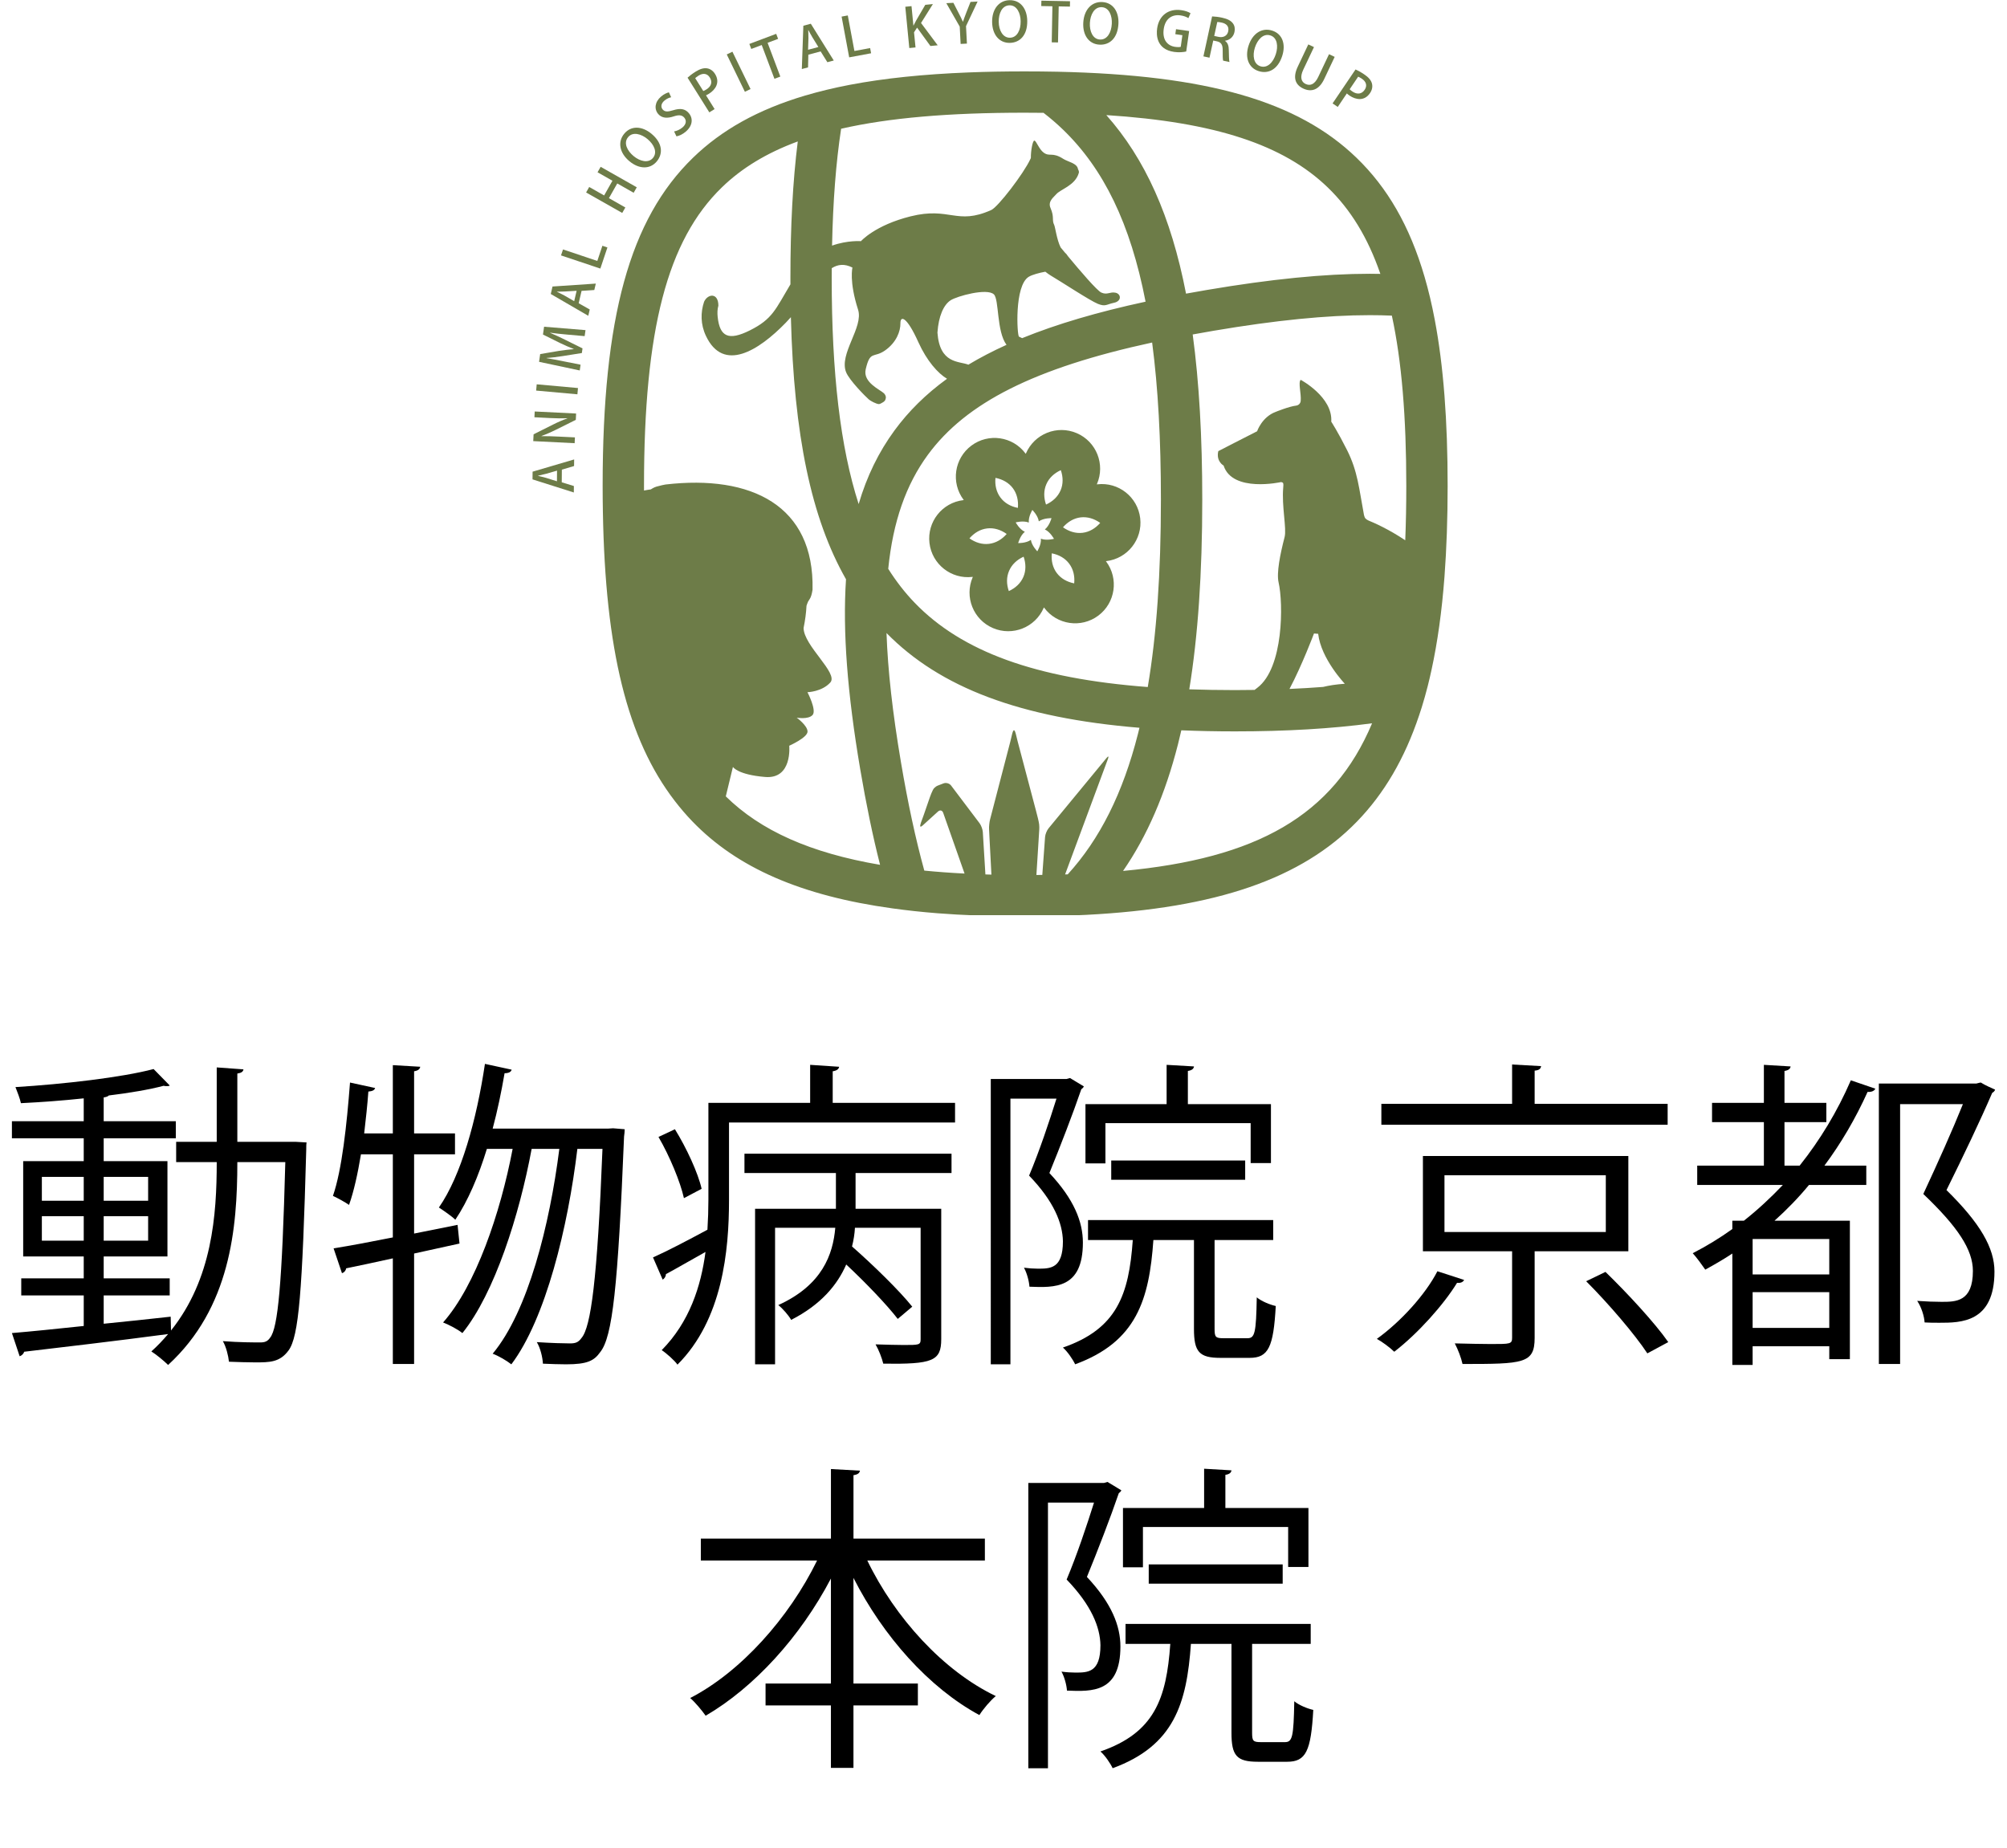 <?xml version="1.0" encoding="utf-8"?>
<!-- Generator: Adobe Illustrator 15.1.0, SVG Export Plug-In . SVG Version: 6.00 Build 0)  -->
<!DOCTYPE svg PUBLIC "-//W3C//DTD SVG 1.1//EN" "http://www.w3.org/Graphics/SVG/1.1/DTD/svg11.dtd">
<svg version="1.1" id="レイヤー_1" xmlns="http://www.w3.org/2000/svg" xmlns:xlink="http://www.w3.org/1999/xlink" x="0px"
	 y="0px" width="149.592px" height="137.749px" viewBox="0 0 149.592 137.749" enable-background="new 0 0 149.592 137.749"
	 xml:space="preserve">
<g>
	<defs>
		<rect id="SVGID_1_" x="39.69" width="68.212" height="68.212"/>
	</defs>
	<clipPath id="SVGID_2_">
		<use xlink:href="#SVGID_1_"  overflow="visible"/>
	</clipPath>
	<path clip-path="url(#SVGID_2_)" fill="#6D7C48" d="M71.836,37.274l-0.033,0.004c-1.581,0.187-2.711,1.62-2.525,3.199
		c0.188,1.581,1.62,2.71,3.201,2.524l0.033-0.004l-0.013,0.031c-0.629,1.462,0.046,3.157,1.508,3.786
		c1.462,0.629,3.158-0.046,3.787-1.508l0.014-0.031l0.021,0.027c0.95,1.275,2.756,1.537,4.032,0.586
		c1.275-0.952,1.537-2.758,0.587-4.034l-0.021-0.027l0.033-0.003c1.58-0.187,2.712-1.62,2.525-3.2
		c-0.188-1.581-1.619-2.711-3.201-2.523l-0.032,0.004l0.012-0.033c0.629-1.461-0.046-3.157-1.507-3.785
		c-1.462-0.629-3.158,0.047-3.787,1.509l-0.016,0.031l-0.019-0.026c-0.951-1.276-2.756-1.538-4.033-0.586
		c-1.274,0.952-1.538,2.757-0.586,4.033L71.836,37.274z M76.277,43.003c-0.204,0.471-0.586,0.828-1.084,1.055
		c-0.179-0.518-0.184-1.042,0.021-1.512c0.202-0.471,0.586-0.827,1.082-1.053C76.473,42.009,76.479,42.532,76.277,43.003
		 M80.065,43.483c-0.536-0.106-0.991-0.363-1.299-0.774c-0.307-0.411-0.422-0.921-0.371-1.466c0.537,0.106,0.992,0.363,1.298,0.774
		C80,42.427,80.118,42.938,80.065,43.483 M80.547,38.563c0.511-0.058,1.011,0.096,1.457,0.413c-0.361,0.411-0.81,0.678-1.32,0.738
		c-0.508,0.06-1.008-0.095-1.454-0.411C79.59,38.89,80.039,38.625,80.547,38.563 M77.986,36.099
		c0.202-0.472,0.586-0.828,1.082-1.055c0.179,0.518,0.183,1.041-0.019,1.512c-0.204,0.469-0.586,0.826-1.083,1.053
		C77.789,37.092,77.784,36.568,77.986,36.099 M76.682,38.949c-0.043-0.441,0.265-0.939,0.265-0.939s0.417,0.411,0.481,0.85
		c0.362-0.256,0.946-0.239,0.946-0.239s-0.148,0.565-0.496,0.842c0.403,0.183,0.68,0.699,0.68,0.699s-0.563,0.155-0.975-0.009
		c0.04,0.441-0.268,0.939-0.268,0.939s-0.414-0.413-0.479-0.851c-0.362,0.257-0.946,0.239-0.946,0.239s0.148-0.564,0.497-0.841
		c-0.406-0.185-0.682-0.701-0.682-0.701S76.269,38.785,76.682,38.949 M74.197,35.619c0.537,0.106,0.992,0.361,1.299,0.772
		c0.305,0.413,0.422,0.923,0.372,1.466c-0.538-0.105-0.994-0.362-1.3-0.773S74.145,36.163,74.197,35.619 M73.578,39.387
		c0.509-0.06,1.009,0.095,1.455,0.413c-0.359,0.411-0.81,0.677-1.32,0.737c-0.509,0.061-1.009-0.094-1.455-0.41
		C72.619,39.714,73.069,39.447,73.578,39.387"/>
	<path clip-path="url(#SVGID_2_)" fill="#6D7C48" d="M106.94,23.836c-0.214-1.137-0.468-2.204-0.761-3.206
		c-1.106-3.787-2.771-6.652-5.078-8.877C96.74,7.544,89.997,5.588,78.809,5.346c-0.796-0.016-1.616-0.024-2.458-0.024
		c-1.454,0-2.838,0.024-4.159,0.077c-3.355,0.132-6.288,0.434-8.857,0.924c-1.185,0.227-2.291,0.495-3.328,0.801
		c-3.521,1.046-6.225,2.567-8.353,4.632c-4.722,4.583-6.736,11.898-6.736,24.46c0,0.661,0.006,1.304,0.018,1.936
		c0.178,10.291,1.822,16.95,5.354,21.541c0.416,0.542,0.858,1.058,1.329,1.545c3.315,3.434,8.071,5.528,14.902,6.471
		c1.07,0.149,2.187,0.27,3.363,0.363c1.852,0.144,3.839,0.218,5.965,0.228c0.168,0.002,0.332,0.004,0.502,0.004
		c1.61,0,3.138-0.039,4.592-0.112c9.741-0.501,16.066-2.701,20.194-6.95c2.03-2.09,3.559-4.699,4.641-7.933
		c0.067-0.195,0.129-0.387,0.191-0.584c0.159-0.516,0.311-1.046,0.449-1.594c0.1-0.39,0.191-0.792,0.281-1.203
		c0.449-2.061,0.771-4.367,0.967-6.958c0.154-2.067,0.234-4.31,0.234-6.754C107.9,31.352,107.592,27.275,106.94,23.836
		 M98.963,13.97c1.695,1.635,2.988,3.731,3.922,6.445c-0.259-0.004-0.519-0.009-0.783-0.009c-3.384,0-7.359,0.395-12.154,1.208
		c-0.527,0.089-1.039,0.181-1.547,0.273c-1.121-5.784-3.059-10.061-5.941-13.308C90.588,9.103,95.676,10.797,98.963,13.97
		 M85.875,25.531c0.443,3.368,0.654,7.242,0.654,11.71c0,5.476-0.322,10.085-0.98,13.968c-8.385-0.638-13.86-2.643-17.367-6.273
		c-0.728-0.753-1.384-1.599-1.977-2.537c0.355-3.541,1.332-6.286,2.951-8.496C72.002,30.02,77.114,27.431,85.875,25.531
		 M69.873,24.792c0.082-1.217,0.453-2.065,0.981-2.41c0.471-0.306,2.708-0.929,3.225-0.441c0.397,0.376,0.191,2.757,0.942,3.762
		c-1.026,0.463-1.97,0.956-2.843,1.479C71.48,26.906,70.041,27.135,69.873,24.792 M62.693,9.596
		c3.576-0.817,8.044-1.195,13.658-1.195c0.486,0,0.961,0.004,1.429,0.009c0.511,0.395,0.995,0.811,1.45,1.25
		c3.026,2.92,5.026,7.001,6.155,12.826c-3.584,0.773-6.623,1.669-9.2,2.718c-0.114-0.058-0.208-0.099-0.235-0.112
		c-0.139-0.061-0.365-3.812,0.734-4.465c0.262-0.155,0.771-0.29,1.229-0.375c0.152,0.119,0.284,0.216,0.38,0.271
		c0.798,0.47,2.966,1.899,3.54,2.126c0.571,0.226,0.62,0.042,1.204-0.082c0.586-0.125,0.527-0.666,0.104-0.75
		c-0.426-0.083-0.602,0.187-1.051-0.008c-0.323-0.141-1.616-1.659-2.47-2.686c-0.049-0.072-0.106-0.148-0.168-0.227
		c-0.014-0.007-0.027-0.017-0.041-0.024c-0.143-0.17-0.263-0.319-0.359-0.433c-0.291-0.589-0.399-1.516-0.48-1.677
		c-0.188-0.374,0.027-0.572-0.271-1.254c-0.224-0.51,0.256-0.821,0.411-1.016c0.316-0.389,1.427-0.65,1.697-1.604
		c0.037-0.132-0.059-0.272-0.059-0.272c-0.061-0.456-0.729-0.54-1.094-0.772c-0.841-0.539-1.007-0.135-1.464-0.465
		c-0.354-0.255-0.552-0.893-0.698-0.899c-0.131-0.003-0.267,0.782-0.258,1.265c0.002,0.048-0.027,0.087-0.042,0.119
		c-0.493,1.071-2.406,3.564-2.91,3.79c-2.592,1.16-3.071-0.263-6.016,0.472c-2.651,0.661-3.697,1.85-3.697,1.85
		s-0.992-0.08-2.154,0.331C62.086,15.011,62.307,12.126,62.693,9.596 M61.995,19.989c0.457-0.289,0.948-0.346,1.543-0.045
		c0,0-0.263,1.019,0.419,3.139c0.422,1.31-1.442,3.295-0.892,4.662c0.246,0.607,1.439,1.806,1.69,2.026
		c0.13,0.113,0.527,0.329,0.747,0.35c0.065,0.007,0.236-0.084,0.331-0.149c0.129-0.089,0.16-0.146,0.189-0.291
		c0.036-0.164-0.082-0.314-0.141-0.369c-0.284-0.272-1.58-0.809-1.356-1.784c0.331-1.436,0.593-0.812,1.442-1.407
		c0.852-0.598,1.153-1.435,1.145-2.021c-0.009-0.586,0.458-0.549,1.34,1.409c0.626,1.384,1.451,2.317,2.135,2.723
		c-1.573,1.141-2.863,2.416-3.916,3.853c-1.172,1.6-2.06,3.405-2.671,5.486c-1.367-4.235-2.009-9.739-2.009-16.873
		C61.99,20.458,61.993,20.225,61.995,19.989 M54.097,59.359l0.532-2.194c0,0,0.341,0.577,2.395,0.748
		c2.053,0.177,1.802-2.328,1.802-2.328s1.364-0.605,1.364-1.056s-0.807-1.036-0.807-1.036s0.87,0.157,1.188-0.205
		c0.307-0.369-0.388-1.693-0.388-1.693s1.072-0.026,1.703-0.723c0.63-0.691-1.99-2.747-1.99-4.068
		c0.118-0.574,0.19-1.125,0.217-1.65c0.002-0.01,0.075-0.236,0.119-0.316c0.048-0.085,0.108-0.171,0.116-0.183
		c0.077-0.124,0.03-0.058,0.087-0.173c0.049-0.098,0.127-0.466,0.128-0.524c0.143-6.278-4.558-8.588-10.959-7.845
		c-0.097,0.012-0.375,0.077-0.678,0.159c-0.187,0.051-0.419,0.207-0.419,0.207c-0.174,0.021-0.342,0.051-0.505,0.083
		c0-0.116-0.001-0.229-0.001-0.345c0-11.648,1.736-18.304,5.803-22.25c1.477-1.434,3.327-2.565,5.658-3.424
		c-0.372,2.967-0.548,6.329-0.548,10.156c0,0.167,0,0.329,0.001,0.495c-1.114,1.86-1.321,2.583-3.031,3.435
		c-1.564,0.778-2.236,0.492-2.393-1.015c-0.015-0.14-0.019-0.282-0.013-0.421c0.007-0.138,0.03-0.278,0.067-0.414
		c-0.006-0.985-0.793-0.887-1.066-0.288c-0.265,0.798-0.268,1.685,0.138,2.544c1.301,2.758,3.926,1.105,5.955-0.984
		c0.13-0.135,0.257-0.271,0.377-0.409c0.226,8.783,1.513,14.986,4.109,19.535c-0.258,3.879,0.102,8.511,1.058,14.15
		c0.444,2.616,0.933,4.983,1.481,7.134C60.397,63.577,56.697,61.913,54.097,59.359 M79.584,65.171
		c-0.066,0.001-0.13,0.005-0.198,0.007l3.2-8.626c0.068-0.188,0.023-0.214-0.105-0.06l-4.328,5.25
		c-0.128,0.158-0.245,0.446-0.259,0.644l-0.206,2.828c-0.147,0.002-0.292,0.004-0.44,0.005c0.07-1.065,0.155-2.458,0.155-2.458
		l0.059-0.954c0.008-0.101,0.002-0.23-0.009-0.359c-0.02-0.201-0.143-0.672-0.246-1.059l-1.351-5.106
		c-0.103-0.39-0.178-0.851-0.28-0.851c-0.1,0-0.173,0.463-0.274,0.853l-1.511,5.807c-0.048,0.193-0.082,0.516-0.071,0.716
		l0.032,0.649l0.143,2.735c-0.15-0.004-0.299-0.008-0.448-0.014l-0.193-3.162c-0.014-0.201-0.122-0.494-0.242-0.654l-2.122-2.809
		c-0.119-0.161-0.371-0.234-0.56-0.163l-0.425,0.163c-0.095,0.035-0.194,0.107-0.278,0.191c-0.129,0.136-0.291,0.591-0.42,0.971
		l-0.358,1.036c-0.13,0.38-0.325,0.805-0.243,0.86c0.029,0.016,0.082-0.008,0.156-0.074l1.152-1.047
		c0.15-0.136,0.322-0.091,0.387,0.099c0.313,0.903,1.056,3.004,1.592,4.524c-1.043-0.052-2.042-0.126-3-0.22
		c-0.651-2.361-1.227-5.04-1.741-8.082c-0.619-3.653-0.979-6.835-1.076-9.625c3.994,4.069,9.952,6.328,18.854,7.061
		c-0.038,0.158-0.077,0.314-0.116,0.47C83.693,59.118,81.979,62.544,79.584,65.171 M83.707,64.917
		c1.794-2.602,3.146-5.718,4.094-9.442c0.086-0.341,0.17-0.687,0.249-1.04c1.274,0.053,2.604,0.08,3.989,0.08
		c3.822,0,7.215-0.199,10.23-0.603C99.361,60.819,93.664,63.988,83.707,64.917 M96.113,51.351c0.939-1.77,1.825-4.132,1.825-4.132
		l0.312,0.024c0.213,1.868,1.986,3.722,1.986,3.722c-0.654,0.046-1.184,0.129-1.614,0.236
		C97.812,51.264,96.977,51.313,96.113,51.351 M104.74,40.271c-1.235-0.83-2.347-1.315-2.732-1.47
		c-0.088-0.035-0.174-0.097-0.227-0.15c-0.053-0.052-0.095-0.164-0.117-0.266c-0.371-1.977-0.461-3.235-1.256-4.826
		c-0.692-1.381-1.182-2.127-1.182-2.127c0.122-1.847-2.279-3.121-2.279-3.121c-0.203,0.205,0.055,1.047,0,1.577
		c-0.018,0.183-0.16,0.325-0.344,0.346c-0.523,0.059-1.521,0.467-1.521,0.467c-1.027,0.38-1.383,1.444-1.383,1.444
		c-0.478,0.237-2.893,1.481-2.893,1.481c-0.18,0.772,0.395,1.075,0.395,1.075c0.658,2.039,4.279,1.232,4.279,1.232
		s0.132,0.013,0.159,0.082c0.029,0.071,0.016,0.221,0.006,0.331c-0.124,1.374,0.267,3.05,0.103,3.684
		c-0.334,1.283-0.611,2.68-0.448,3.383c0.355,1.546,0.38,6.365-1.583,7.851c-0.074,0.054-0.143,0.109-0.207,0.16
		c-0.484,0.007-0.973,0.013-1.471,0.013c-1.178,0-2.308-0.021-3.396-0.057c0.649-3.986,0.968-8.654,0.968-14.138
		c0-4.672-0.232-8.745-0.713-12.312c0.51-0.094,1.03-0.186,1.564-0.277c4.622-0.783,8.428-1.162,11.639-1.162
		c0.562,0,1.108,0.012,1.641,0.035c0.735,3.391,1.076,7.556,1.076,12.692C104.818,37.629,104.793,38.98,104.74,40.271"/>
	<path clip-path="url(#SVGID_2_)" fill="#6D7C48" d="M42.795,34.245l-0.006,0.491l-0.911,0.27L41.87,35.95l0.904,0.277l-0.004,0.481
		l-3.079-0.977l0.006-0.574L42.795,34.245z M41.518,35.08l-0.81,0.233c-0.203,0.053-0.42,0.104-0.611,0.147v0.008
		c0.191,0.046,0.415,0.096,0.606,0.151l0.809,0.255L41.518,35.08z"/>
	<path clip-path="url(#SVGID_2_)" fill="#6D7C48" d="M42.94,30.823l-0.023,0.472l-1.484,0.739c-0.343,0.168-0.716,0.336-1.071,0.46
		l0.004,0.016c0.392-0.004,0.792,0.008,1.332,0.035l1.154,0.056l-0.021,0.433l-3.085-0.154l0.025-0.508l1.468-0.735
		c0.348-0.177,0.713-0.333,1.045-0.449l-0.004-0.013c-0.421,0.016-0.817,0.008-1.309-0.016l-1.138-0.058l0.022-0.43L42.94,30.823z"
		/>
	
		<rect x="41.303" y="27.484" transform="matrix(-0.09 0.996 -0.996 -0.09 74.171 -9.741)" clip-path="url(#SVGID_2_)" fill="#6D7C48" width="0.469" height="3.088"/>
	<path clip-path="url(#SVGID_2_)" fill="#6D7C48" d="M43.641,24.606l-0.064,0.448l-1.297-0.115
		c-0.418-0.039-0.894-0.083-1.273-0.141l-0.001,0.013c0.346,0.143,0.721,0.318,1.091,0.502l1.321,0.654l-0.05,0.347L41.95,26.54
		c-0.417,0.066-0.832,0.118-1.211,0.14l-0.002,0.014c0.379,0.062,0.86,0.154,1.283,0.24l1.253,0.249l-0.061,0.43l-3.032-0.644
		l0.082-0.577l1.408-0.239c0.392-0.059,0.745-0.101,1.091-0.128l0.002-0.012c-0.317-0.123-0.65-0.268-1.014-0.443l-1.279-0.635
		l0.083-0.581L43.641,24.606z"/>
	<path clip-path="url(#SVGID_2_)" fill="#6D7C48" d="M44.409,21.138l-0.113,0.479l-0.949,0.064l-0.215,0.922l0.825,0.466
		l-0.11,0.469l-2.795-1.625l0.13-0.558L44.409,21.138z M42.979,21.675l-0.842,0.05c-0.21,0.01-0.433,0.012-0.629,0.012l-0.002,0.007
		c0.175,0.088,0.385,0.185,0.558,0.281l0.734,0.424L42.979,21.675z"/>
	<polygon clip-path="url(#SVGID_2_)" fill="#6D7C48" points="45.274,18.444 44.747,20.019 41.815,19.037 41.965,18.592 
		44.521,19.45 44.899,18.319 	"/>
	<polygon clip-path="url(#SVGID_2_)" fill="#6D7C48" points="47.462,13.96 47.23,14.368 46.008,13.674 45.387,14.77 46.61,15.465 
		46.378,15.872 43.686,14.346 43.917,13.937 45.029,14.568 45.649,13.472 44.538,12.841 44.77,12.434 	"/>
	<path clip-path="url(#SVGID_2_)" fill="#6D7C48" d="M48.557,9.97c0.827,0.686,0.877,1.479,0.398,2.058
		c-0.503,0.606-1.318,0.588-2.036-0.006c-0.751-0.623-0.897-1.447-0.391-2.056C47.051,9.333,47.871,9.403,48.557,9.97
		 M47.226,11.634c0.481,0.399,1.104,0.547,1.443,0.137c0.347-0.417,0.091-0.991-0.414-1.411c-0.456-0.376-1.088-0.563-1.44-0.137
		C46.45,10.662,46.757,11.247,47.226,11.634"/>
	<path clip-path="url(#SVGID_2_)" fill="#6D7C48" d="M50.025,7.25c-0.116,0.022-0.313,0.087-0.506,0.253
		c-0.281,0.24-0.257,0.503-0.129,0.653c0.172,0.198,0.388,0.183,0.797,0.058c0.518-0.16,0.875-0.109,1.151,0.214
		c0.335,0.393,0.299,0.937-0.229,1.389c-0.222,0.19-0.511,0.324-0.69,0.344l-0.175-0.365c0.191-0.031,0.433-0.133,0.628-0.299
		c0.28-0.238,0.31-0.517,0.13-0.729c-0.171-0.199-0.396-0.22-0.775-0.097c-0.471,0.16-0.888,0.15-1.163-0.169
		c-0.317-0.37-0.26-0.905,0.207-1.304c0.223-0.193,0.44-0.281,0.586-0.316L50.025,7.25z"/>
	<path clip-path="url(#SVGID_2_)" fill="#6D7C48" d="M51.247,5.79c0.14-0.127,0.333-0.282,0.603-0.451
		c0.322-0.202,0.608-0.286,0.854-0.245c0.228,0.035,0.441,0.177,0.591,0.417c0.399,0.637,0.029,1.174-0.442,1.47
		c-0.082,0.051-0.16,0.095-0.232,0.123l0.643,1.026L52.87,8.375L51.247,5.79z M52.419,6.784c0.069-0.021,0.144-0.061,0.235-0.12
		c0.364-0.227,0.464-0.552,0.252-0.887c-0.199-0.318-0.519-0.341-0.836-0.142c-0.123,0.077-0.207,0.149-0.252,0.191L52.419,6.784z"
		/>
	
		<rect x="54.846" y="3.791" transform="matrix(-0.9 0.437 -0.437 -0.9 106.96 -13.919)" clip-path="url(#SVGID_2_)" fill="#6D7C48" width="0.468" height="3.092"/>
	<polygon clip-path="url(#SVGID_2_)" fill="#6D7C48" points="57.996,2.897 57.213,3.191 58.162,5.708 57.723,5.874 56.775,3.356 
		55.996,3.649 55.854,3.275 57.854,2.522 	"/>
	<path clip-path="url(#SVGID_2_)" fill="#6D7C48" d="M62.145,4.511l-0.477,0.126l-0.502-0.806L60.25,4.076l-0.022,0.947
		l-0.464,0.123l0.114-3.229l0.556-0.148L62.145,4.511z M60.998,3.504l-0.442-0.717c-0.109-0.181-0.216-0.379-0.307-0.551
		l-0.007,0.002c0.005,0.197,0.017,0.426,0.015,0.623l-0.027,0.849L60.998,3.504z"/>
	<polygon clip-path="url(#SVGID_2_)" fill="#6D7C48" points="64.928,3.97 63.294,4.275 62.729,1.237 63.19,1.151 63.684,3.801 
		64.854,3.582 	"/>
	<path clip-path="url(#SVGID_2_)" fill="#6D7C48" d="M69.891,3.376l-0.543,0.052l-0.993-1.368l-0.228,0.347l0.111,1.129
		l-0.463,0.045l-0.299-3.077l0.463-0.047l0.14,1.447l0.012-0.002c0.061-0.128,0.126-0.248,0.188-0.364l0.686-1.178l0.568-0.057
		l-0.884,1.41L69.891,3.376z"/>
	<path clip-path="url(#SVGID_2_)" fill="#6D7C48" d="M72.865,0.115l-0.863,1.832L72.07,3.25l-0.469,0.024l-0.067-1.291l-1-1.747
		l0.527-0.027l0.405,0.789c0.112,0.22,0.211,0.408,0.303,0.623l0.007-0.001c0.067-0.209,0.149-0.419,0.237-0.654l0.325-0.823
		L72.865,0.115z"/>
	<path clip-path="url(#SVGID_2_)" fill="#6D7C48" d="M76.566,1.559c0.016,1.072-0.555,1.625-1.305,1.637
		c-0.787,0.01-1.301-0.62-1.313-1.554c-0.014-0.972,0.519-1.618,1.308-1.629C76.076,0.002,76.555,0.669,76.566,1.559 M74.44,1.624
		c0.007,0.626,0.3,1.194,0.832,1.188c0.542-0.008,0.812-0.574,0.802-1.231C76.066,0.99,75.8,0.389,75.247,0.396
		C74.676,0.404,74.432,1.017,74.44,1.624"/>
	<polygon clip-path="url(#SVGID_2_)" fill="#6D7C48" points="79.748,0.492 78.911,0.476 78.859,3.164 78.391,3.156 78.441,0.466 
		77.61,0.451 77.62,0.051 79.754,0.092 	"/>
	<path clip-path="url(#SVGID_2_)" fill="#6D7C48" d="M83.362,1.788c-0.061,1.073-0.67,1.583-1.419,1.54
		c-0.787-0.044-1.253-0.71-1.201-1.642c0.057-0.972,0.633-1.578,1.423-1.533C82.982,0.2,83.412,0.9,83.362,1.788 M81.235,1.702
		c-0.036,0.625,0.214,1.214,0.745,1.244c0.541,0.031,0.853-0.514,0.889-1.17c0.034-0.59-0.19-1.209-0.74-1.24
		C81.561,0.503,81.27,1.097,81.235,1.702"/>
	<path clip-path="url(#SVGID_2_)" fill="#6D7C48" d="M88.414,3.839c-0.181,0.044-0.529,0.084-0.894,0.032
		c-1.325-0.188-1.343-1.265-1.272-1.754c0.139-0.992,0.877-1.491,1.795-1.36c0.299,0.042,0.55,0.131,0.692,0.229l-0.158,0.365
		c-0.136-0.084-0.312-0.164-0.591-0.204c-0.629-0.088-1.138,0.242-1.248,1.018c-0.111,0.772,0.25,1.242,0.853,1.328
		c0.2,0.027,0.343,0.02,0.416-0.005l0.122-0.865l-0.527-0.076l0.053-0.372l0.978,0.138L88.414,3.839z"/>
	<path clip-path="url(#SVGID_2_)" fill="#6D7C48" d="M91.303,3.046c0.208,0.132,0.287,0.374,0.287,0.708
		c0.007,0.413,0.014,0.742,0.048,0.869L91.165,4.52c-0.025-0.096-0.039-0.375-0.032-0.763c0.005-0.421-0.108-0.606-0.428-0.676
		l-0.276-0.06L90.15,4.3l-0.453-0.098l0.647-2.979c0.2,0.007,0.476,0.036,0.747,0.096c0.394,0.085,0.654,0.216,0.809,0.428
		c0.126,0.171,0.166,0.399,0.111,0.644c-0.084,0.386-0.379,0.601-0.707,0.647L91.303,3.046z M90.811,2.746
		c0.379,0.082,0.664-0.083,0.734-0.407c0.084-0.392-0.162-0.586-0.489-0.656c-0.156-0.034-0.269-0.046-0.327-0.042l-0.227,1.038
		L90.811,2.746z"/>
	<path clip-path="url(#SVGID_2_)" fill="#6D7C48" d="M95.572,4.163c-0.327,1.024-1.047,1.367-1.76,1.137
		c-0.75-0.24-1.036-1.002-0.752-1.89c0.297-0.929,1.006-1.371,1.762-1.129C95.603,2.531,95.844,3.316,95.572,4.163 M93.534,3.548
		c-0.19,0.596-0.098,1.228,0.41,1.392c0.516,0.166,0.952-0.284,1.151-0.911c0.182-0.562,0.122-1.219-0.406-1.388
		C94.146,2.467,93.719,2.971,93.534,3.548"/>
	<path clip-path="url(#SVGID_2_)" fill="#6D7C48" d="M98.699,5.894c-0.391,0.829-0.971,0.985-1.564,0.705
		c-0.574-0.271-0.801-0.791-0.409-1.624l0.788-1.664l0.423,0.199l-0.8,1.691c-0.262,0.558-0.146,0.905,0.175,1.057
		c0.352,0.166,0.684,0.028,0.946-0.527l0.801-1.691l0.422,0.2L98.699,5.894z"/>
	<path clip-path="url(#SVGID_2_)" fill="#6D7C48" d="M101.035,5.177c0.17,0.078,0.392,0.193,0.654,0.371
		c0.316,0.212,0.509,0.439,0.57,0.68c0.059,0.222,0.016,0.475-0.143,0.709c-0.419,0.623-1.06,0.504-1.523,0.192
		c-0.079-0.056-0.151-0.108-0.206-0.165l-0.677,1.006l-0.387-0.261L101.035,5.177z M100.599,6.653
		c0.046,0.056,0.114,0.106,0.203,0.167c0.354,0.24,0.694,0.201,0.915-0.128c0.211-0.311,0.104-0.613-0.209-0.823
		c-0.12-0.082-0.221-0.128-0.277-0.153L100.599,6.653z"/>
</g>
<g>
	<path d="M22.01,85.106l0.84,0.048c-0.024,0.144-0.024,0.36-0.024,0.528c-0.288,10.561-0.552,13.945-1.32,14.977
		c-0.648,0.889-1.416,0.889-2.496,0.889c-0.576,0-1.272-0.024-1.944-0.049c-0.048-0.455-0.216-1.127-0.456-1.535
		c1.224,0.096,2.28,0.096,2.808,0.096c0.312,0,0.528-0.072,0.72-0.36c0.576-0.72,0.888-3.983,1.128-13.081h-3.576
		c0,4.945-0.528,10.873-5.16,15.121c-0.288-0.287-0.864-0.768-1.249-1.008c0.456-0.408,0.864-0.84,1.249-1.296
		c-3.96,0.528-8.113,1.008-10.729,1.319c-0.048,0.168-0.192,0.289-0.336,0.337l-0.576-1.729c1.44-0.12,3.312-0.312,5.353-0.528
		v-2.279H1.584v-1.272h4.657v-1.632H1.728v-7.105h4.513v-1.703H0.888v-1.273h5.353v-1.703c-1.561,0.168-3.192,0.287-4.681,0.359
		c-0.072-0.336-0.264-0.84-0.408-1.199c3.576-0.217,7.944-0.721,10.297-1.345l1.2,1.224c-0.048,0.049-0.12,0.049-0.216,0.049
		c-0.072,0-0.144,0-0.24-0.024c-1.08,0.288-2.52,0.528-4.08,0.72c-0.072,0.072-0.192,0.121-0.384,0.145v1.775h5.376v1.273H7.729
		v1.703h4.752v7.105H7.729v1.632h4.92v1.272h-4.92v2.111c1.632-0.168,3.336-0.336,4.993-0.527l0.024,1.031
		c3.072-3.84,3.408-8.616,3.408-12.553h-3.024v-1.512h3.024v-5.545l1.992,0.145c-0.024,0.168-0.144,0.264-0.456,0.312v5.089H22.01z
		 M3.12,87.722v1.777h3.121v-1.777H3.12z M3.12,92.475h3.121v-1.823H3.12V92.475z M11.041,87.722H7.729v1.777h3.312V87.722z
		 M11.041,92.475v-1.823H7.729v1.823H11.041z"/>
	<path d="M34.249,92.69l-3.384,0.744v8.232H29.28v-7.872c-1.32,0.288-2.52,0.552-3.48,0.744c-0.024,0.168-0.144,0.312-0.312,0.36
		l-0.624-1.849c1.2-0.192,2.736-0.479,4.416-0.815v-6.193h-2.376c-0.24,1.44-0.528,2.761-0.888,3.769
		c-0.312-0.216-0.84-0.504-1.2-0.672c0.672-1.944,1.032-5.305,1.272-8.448l1.872,0.407c-0.048,0.168-0.216,0.24-0.504,0.265
		c-0.072,1.008-0.192,2.088-0.312,3.119h2.136v-5.088l2.041,0.12c-0.024,0.168-0.144,0.288-0.456,0.336v4.632h3.048v1.561h-3.048
		v5.904l3.24-0.647L34.249,92.69z M45.698,84.099l0.864,0.071c0,0.144-0.023,0.384-0.048,0.552
		c-0.456,11.233-0.864,14.93-1.776,16.059c-0.456,0.647-0.96,0.911-2.544,0.911c-0.528,0-1.128-0.024-1.728-0.048
		c-0.024-0.48-0.192-1.176-0.456-1.607c1.08,0.071,2.041,0.096,2.472,0.096c0.408,0,0.624-0.072,0.864-0.408
		c0.696-0.816,1.176-4.32,1.56-14.09h-1.872c-0.696,5.809-2.352,12.649-4.92,16.058c-0.336-0.264-0.936-0.624-1.392-0.792
		c2.64-3.168,4.248-9.601,4.968-15.266h-2.064c-0.912,4.921-2.76,10.754-5.161,13.729c-0.36-0.288-0.96-0.601-1.44-0.792
		c2.424-2.736,4.272-8.137,5.184-12.938h-1.92c-0.624,2.041-1.416,3.889-2.352,5.281c-0.264-0.264-0.864-0.672-1.224-0.912
		c1.656-2.377,2.808-6.529,3.432-10.705l1.992,0.432c-0.048,0.168-0.216,0.264-0.528,0.264c-0.24,1.393-0.528,2.785-0.888,4.129
		h8.593L45.698,84.099z"/>
	<path d="M62.065,82.202h9.12v1.464H54.337v5.784c0,3.769-0.48,8.905-3.841,12.266c-0.216-0.312-0.84-0.864-1.176-1.08
		c2.064-2.088,2.928-4.752,3.264-7.32c-1.128,0.623-2.184,1.248-2.952,1.656c0,0.191-0.12,0.336-0.239,0.407l-0.721-1.655
		c1.08-0.48,2.544-1.249,4.057-2.064c0.048-0.769,0.072-1.513,0.072-2.232v-7.225h7.584V79.37l2.16,0.144
		c-0.023,0.168-0.168,0.288-0.479,0.336V82.202z M50.305,84.17c0.863,1.392,1.728,3.265,1.991,4.44l-1.319,0.696
		c-0.265-1.2-1.057-3.12-1.896-4.561L50.305,84.17z M55.488,87.435v-1.44h15.434v1.44H63.77v2.664h6.385v9.721
		c0,1.633-0.648,1.872-4.32,1.824c-0.097-0.408-0.337-1.032-0.576-1.439c0.815,0.023,1.56,0.047,2.088,0.047
		c1.152,0,1.272,0,1.272-0.432v-8.305h-4.896c-0.024,0.456-0.097,0.912-0.217,1.393c1.585,1.392,3.528,3.288,4.489,4.488
		l-1.08,0.912c-0.816-1.057-2.377-2.688-3.841-4.057c-0.648,1.488-1.848,2.977-4.104,4.129c-0.191-0.336-0.624-0.841-0.96-1.104
		c3.288-1.488,4.08-3.792,4.248-5.761h-4.488v10.177H56.28V90.099h6.025v-2.664H55.488z"/>
	<path d="M79.753,80.354l1.032,0.623c-0.024,0.072-0.12,0.168-0.192,0.217c-0.624,1.824-1.561,4.248-2.376,6.24
		c1.848,1.968,2.496,3.648,2.496,5.184c0,3.457-2.112,3.361-3.984,3.289c-0.024-0.408-0.192-1.032-0.408-1.416
		c0.36,0.048,0.72,0.072,1.032,0.072c0.936,0,1.872,0,1.872-2.041c-0.024-1.344-0.672-2.977-2.521-4.896
		c0.769-1.824,1.513-4.057,2.04-5.736h-3.432v19.802h-1.464V80.426h5.64L79.753,80.354z M90.529,99.052
		c0,0.6,0.072,0.695,0.648,0.695h1.8c0.553,0,0.648-0.384,0.696-3.048c0.336,0.288,0.984,0.552,1.416,0.647
		c-0.168,3.072-0.552,3.865-1.944,3.865h-2.184c-1.584,0-1.969-0.457-1.969-2.16v-6.625h-3.024c-0.312,4.44-1.248,7.584-5.832,9.265
		c-0.168-0.36-0.576-0.96-0.912-1.248c4.032-1.392,4.921-3.937,5.208-8.017h-3.336v-1.488h13.802v1.488h-4.369V99.052z
		 M82.393,83.714v3h-1.488v-4.416h6.049V79.37l2.04,0.119c-0.023,0.168-0.144,0.289-0.456,0.336v2.473h6.192v4.393h-1.512v-2.977
		H82.393z M92.81,87.938h-9.984v-1.439h9.984V87.938z"/>
	<path d="M109.129,95.403c-0.097,0.191-0.312,0.24-0.528,0.216c-0.984,1.608-2.904,3.769-4.681,5.136
		c-0.312-0.312-0.936-0.768-1.296-0.959c1.8-1.297,3.624-3.312,4.513-5.041L109.129,95.403z M124.298,82.274v1.56H102.96v-1.56
		h9.745v-2.929l2.16,0.12c-0.024,0.191-0.145,0.312-0.48,0.336v2.473H124.298z M121.369,93.267h-6.984v6.457
		c0,1.92-0.84,1.943-5.376,1.943c-0.097-0.455-0.336-1.08-0.576-1.535c1.032,0.023,1.968,0.048,2.688,0.048
		c1.464,0,1.584,0,1.584-0.48v-6.433h-6.648v-7.104h15.312V93.267z M107.664,87.603v4.225h12.025v-4.225H107.664z M122.785,100.876
		c-0.911-1.393-2.903-3.721-4.56-5.377l1.439-0.695c1.633,1.584,3.696,3.815,4.681,5.232L122.785,100.876z"/>
	<path d="M133.009,86.882h1.128c1.512-1.896,2.808-4.031,3.816-6.359l1.824,0.623c-0.072,0.168-0.288,0.264-0.576,0.24
		c-0.889,1.969-1.969,3.816-3.217,5.496h3.12v1.44h-4.271c-0.792,0.96-1.656,1.849-2.568,2.665h5.616v10.32h-1.536v-0.96h-5.713
		v1.392h-1.512v-8.305c-0.648,0.432-1.32,0.816-2.017,1.201c-0.216-0.312-0.647-0.912-0.936-1.225
		c1.032-0.528,2.016-1.129,2.952-1.801v-0.623h0.864c1.008-0.793,1.992-1.705,2.904-2.665h-6.385v-1.44h4.969v-3.24h-3.864v-1.439
		h3.864V79.37l1.992,0.119c-0.024,0.168-0.145,0.289-0.456,0.336v2.377h3.12v1.439h-3.12V86.882z M136.345,94.995v-2.641h-5.713
		v2.641H136.345z M130.632,98.979h5.713v-2.664h-5.713V98.979z M140.041,80.762h7.272c0.265-0.071,0.288-0.071,0.336-0.071
		c0.12,0.071,0.24,0.168,1.057,0.527c-0.024,0.096-0.12,0.191-0.216,0.24c-0.889,2.064-2.137,4.68-3.409,7.248
		c2.521,2.473,3.577,4.32,3.577,6.072c0,3.816-2.521,3.816-4.104,3.816c-0.385,0-0.744,0-1.104-0.023
		c-0.023-0.456-0.24-1.152-0.552-1.607c0.647,0.047,1.296,0.071,1.824,0.071c1.056,0,2.328,0,2.328-2.304
		c0-1.584-1.128-3.289-3.696-5.736c1.128-2.425,2.16-4.729,2.952-6.697h-4.681v19.369h-1.584V80.762z"/>
</g>
<g>
	<path d="M73.406,116.316h-8.761c2.064,4.272,5.665,8.232,9.577,10.104c-0.408,0.336-0.936,0.961-1.224,1.416
		c-3.769-2.04-7.177-5.881-9.385-10.225v7.873h4.801v1.632h-4.801v4.656h-1.68v-4.656h-4.872v-1.632h4.872v-7.825
		c-2.28,4.345-5.712,8.112-9.336,10.226c-0.288-0.408-0.792-1.009-1.152-1.32c3.769-1.944,7.369-5.977,9.457-10.249h-8.665v-1.632
		h9.697v-5.186l2.161,0.121c-0.024,0.168-0.144,0.287-0.48,0.336v4.729h9.793V116.316z"/>
	<path d="M82.549,110.46l1.031,0.624c-0.023,0.071-0.119,0.168-0.191,0.216c-0.624,1.824-1.561,4.248-2.376,6.24
		c1.848,1.969,2.497,3.648,2.497,5.185c0,3.456-2.112,3.36-3.984,3.288c-0.024-0.408-0.192-1.031-0.408-1.416
		c0.36,0.049,0.72,0.072,1.032,0.072c0.936,0,1.872,0,1.872-2.04c-0.024-1.345-0.672-2.977-2.52-4.896
		c0.768-1.824,1.512-4.057,2.041-5.736h-3.433v19.802h-1.464v-21.266h5.641L82.549,110.46z M93.326,129.157
		c0,0.6,0.071,0.696,0.647,0.696h1.8c0.553,0,0.648-0.384,0.696-3.048c0.336,0.287,0.984,0.552,1.416,0.647
		c-0.168,3.072-0.552,3.864-1.944,3.864h-2.184c-1.584,0-1.969-0.456-1.969-2.16v-6.625h-3.023
		c-0.312,4.441-1.248,7.585-5.833,9.266c-0.168-0.36-0.576-0.961-0.912-1.248c4.032-1.393,4.921-3.937,5.208-8.018h-3.336v-1.488
		h13.802v1.488h-4.368V129.157z M85.189,113.819v3.001h-1.488v-4.417h6.048v-2.928l2.04,0.12c-0.023,0.168-0.144,0.288-0.455,0.336
		v2.472h6.191v4.393h-1.512v-2.977H85.189z M95.605,118.044h-9.984v-1.439h9.984V118.044z"/>
</g>
</svg>
